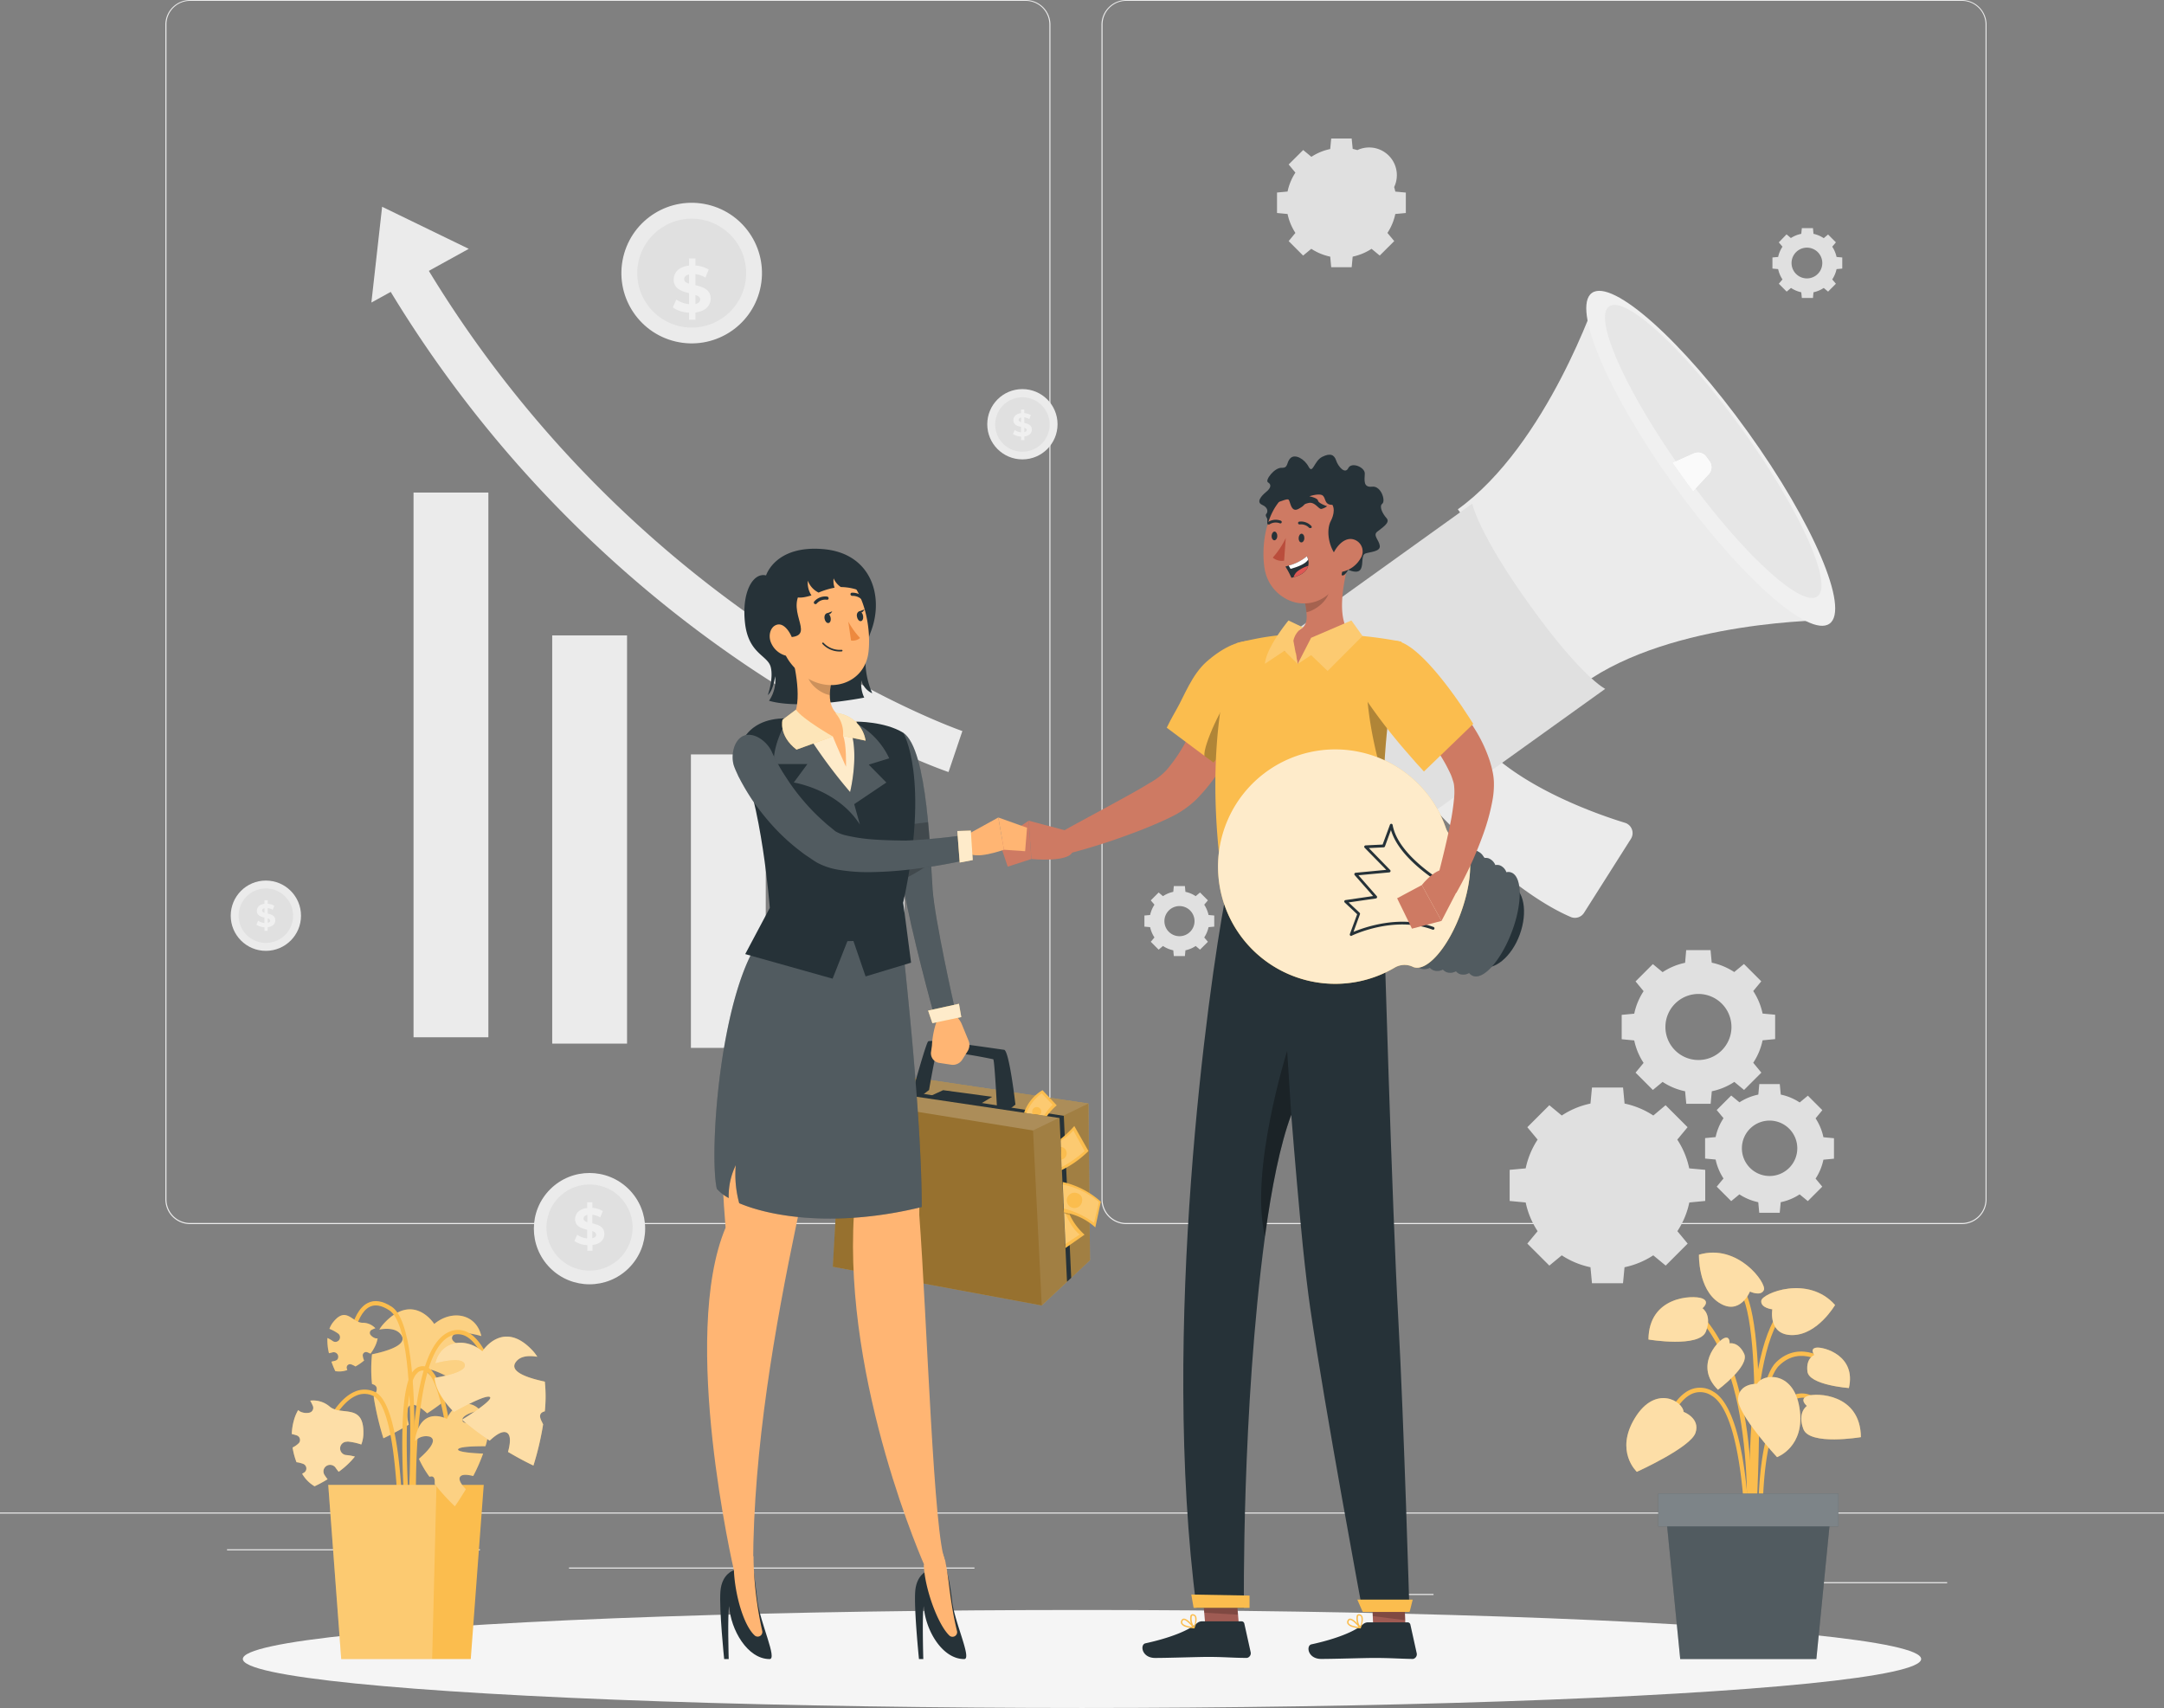 <svg xmlns="http://www.w3.org/2000/svg" width="370" height="292" viewBox="0 0 370 292">
  <rect x="0" y="0" width="370" height="292" fill="#808080" stroke="none"/>
  <g id="Sponsor-rafiki" transform="translate(0 -55)">
    <g id="freepik--background-complete--inject-13" transform="translate(0 55)">
      <rect id="Rectangle_395" data-name="Rectangle 395" width="370" height="0.185" transform="translate(0 258.582)" fill="#ebebeb"/>
      <rect id="Rectangle_396" data-name="Rectangle 396" width="24.509" height="0.185" transform="translate(308.417 270.488)" fill="#ebebeb"/>
      <rect id="Rectangle_397" data-name="Rectangle 397" width="6.431" height="0.185" transform="translate(238.672 272.501)" fill="#ebebeb"/>
      <rect id="Rectangle_398" data-name="Rectangle 398" width="14.201" height="0.185" transform="translate(293.477 263.621)" fill="#ebebeb"/>
      <rect id="Rectangle_399" data-name="Rectangle 399" width="31.961" height="0.185" transform="translate(38.82 264.864)" fill="#ebebeb"/>
      <rect id="Rectangle_400" data-name="Rectangle 400" width="4.684" height="0.185" transform="translate(77.374 264.864)" fill="#ebebeb"/>
      <rect id="Rectangle_401" data-name="Rectangle 401" width="69.323" height="0.185" transform="translate(97.288 267.987)" fill="#ebebeb"/>
      <path id="Path_2621" data-name="Path 2621" d="M185.315,264.272H42.428a4.225,4.225,0,0,1-4.218-4.225V59.188A4.225,4.225,0,0,1,42.428,55H185.315a4.225,4.225,0,0,1,4.225,4.225V260.047A4.225,4.225,0,0,1,185.315,264.272ZM42.428,55.148a4.04,4.04,0,0,0-4.033,4.04V260.047a4.04,4.04,0,0,0,4.033,4.04H185.315a4.048,4.048,0,0,0,4.04-4.04V59.188a4.048,4.048,0,0,0-4.04-4.04Z" transform="translate(-9.935 -55)" fill="#ebebeb"/>
      <path id="Path_2622" data-name="Path 2622" d="M401.619,264.272H258.725a4.233,4.233,0,0,1-4.225-4.225V59.188A4.233,4.233,0,0,1,258.725,55H401.619a4.225,4.225,0,0,1,4.211,4.188V260.047A4.225,4.225,0,0,1,401.619,264.272ZM258.725,55.148a4.048,4.048,0,0,0-4.04,4.04V260.047a4.048,4.048,0,0,0,4.04,4.04H401.619a4.048,4.048,0,0,0,4.04-4.04V59.188a4.048,4.048,0,0,0-4.04-4.04Z" transform="translate(-66.17 -55)" fill="#ebebeb"/>
      <path id="Path_2623" data-name="Path 2623" d="M318.422,200.881c-5.668-7.888-15.259-10.693-21.423-6.268s-6.564,14.415-.9,22.3,15.259,10.737,21.423,6.3S324.09,208.777,318.422,200.881Z" transform="translate(-75.946 -83.333)" fill="#ebebeb"/>
      <path id="Path_2624" data-name="Path 2624" d="M380.2,145.877,360.638,117.92s-8.554,25.56-23.8,36.512l9.938,13.823,1.561,2.183,9.946,13.845c15.244-10.952,42.18-10.908,42.18-10.908Z" transform="translate(-87.578 -67.364)" fill="#ebebeb"/>
      <path id="Path_2625" data-name="Path 2625" d="M328.86,223.989s13.638,15.644,25.264,20.594a1.842,1.842,0,0,0,2.22-.74l8.007-12.632a1.843,1.843,0,0,0-1-2.753c-4.847-1.48-16.184-5.528-23.221-12.151C331.05,207.7,328.86,223.989,328.86,223.989Z" transform="translate(-85.504 -87.789)" fill="#ebebeb"/>
      <path id="Path_2626" data-name="Path 2626" d="M408.106,174.007c-3.493,2.509-15.422-8.14-26.64-23.724s-17.479-30.34-13.986-32.819S382.9,125.6,394.12,141.2,411.6,171.528,408.106,174.007Z" transform="translate(-95.293 -67.384)" fill="#f0f0f0"/>
      <path id="Path_2627" data-name="Path 2627" d="M407.151,170.119c-2.612,1.88-11.921-6.49-21.231-18.981-.533-.7-1.066-1.443-1.6-2.183-.644-.9-1.265-1.761-1.857-2.627-8.68-12.676-13.52-23.924-10.93-25.782,2.79-2.005,13.031,7.474,22.866,21.164S409.934,168.113,407.151,170.119Z" transform="translate(-96.418 -68.154)" fill="#e6e6e6"/>
      <path id="Path_2628" data-name="Path 2628" d="M316.9,218.677s-4.329-2.39-13.061-14.548c-9.45-13.113-9.679-17.109-9.679-17.109L328.2,162.6s1.014,5.054,9.879,17.39,12.861,14.275,12.861,14.275Z" transform="translate(-76.482 -76.494)" fill="#e0e0e0"/>
      <path id="Path_2629" data-name="Path 2629" d="M390.006,159.7c-.533-.7-1.066-1.443-1.6-2.183-.644-.9-1.265-1.761-1.857-2.627l3.626-1.613a1.761,1.761,0,0,1,2.168.74l.363.5a1.746,1.746,0,0,1,0,2.279Z" transform="translate(-100.503 -75.779)" fill="#fff"/>
      <path id="Path_2630" data-name="Path 2630" d="M390.006,159.7c-.533-.7-1.066-1.443-1.6-2.183-.644-.9-1.265-1.761-1.857-2.627l3.626-1.613a1.761,1.761,0,0,1,2.168.74l.363.5a1.746,1.746,0,0,1,0,2.279Z" transform="translate(-100.503 -75.779)" fill="#fafafa"/>
      <rect id="Rectangle_402" data-name="Rectangle 402" width="12.795" height="38.976" transform="translate(154.638 179.493) rotate(180)" fill="#ebebeb"/>
      <rect id="Rectangle_403" data-name="Rectangle 403" width="12.795" height="50.172" transform="translate(130.928 179.148) rotate(180)" fill="#ebebeb"/>
      <rect id="Rectangle_404" data-name="Rectangle 404" width="12.795" height="69.789" transform="translate(107.211 178.419) rotate(180)" fill="#ebebeb"/>
      <rect id="Rectangle_405" data-name="Rectangle 405" width="12.795" height="93.129" transform="translate(83.502 177.336) rotate(180)" fill="#ebebeb"/>
      <path id="Path_2631" data-name="Path 2631" d="M150.783,179.029A205.838,205.838,0,0,1,88.32,112.614l6.423-3.744a198.38,198.38,0,0,0,59.94,63.862c18.389,12.388,32.56,17.294,32.826,17.39l-2.368,7.008C184.535,196.923,170.031,191.95,150.783,179.029Zm36.726,11.1h0l-1.184,3.5Z" transform="translate(-22.963 -65.14)" fill="#ebebeb"/>
      <path id="Path_2632" data-name="Path 2632" d="M87.645,102.77l14.815,7.193-16.65,9.183Z" transform="translate(-22.311 -67.42)" fill="#ebebeb"/>
      <circle id="Ellipse_18" data-name="Ellipse 18" cx="12.018" cy="12.018" r="12.018" transform="translate(103.806 55.624) rotate(-76.72)" fill="#ebebeb"/>
      <circle id="Ellipse_19" data-name="Ellipse 19" cx="9.309" cy="9.309" r="9.309" transform="translate(108.958 37.385)" fill="#e0e0e0"/>
      <path id="Path_2633" data-name="Path 2633" d="M159.328,120.235v1.243h-1.11v-1.214a5.217,5.217,0,0,1-2.768-.888l.607-1.354a4.543,4.543,0,0,0,2.161.784V116.92c-1.236-.3-2.612-.74-2.612-2.3,0-1.177.851-2.22,2.612-2.39V111h1.11v1.214a5.025,5.025,0,0,1,2.264.681l-.562,1.369a4.44,4.44,0,0,0-1.7-.585v1.894c1.236.289,2.6.74,2.6,2.272C161.925,119.022,161.074,120.021,159.328,120.235Zm-1.11-4.921v-1.576c-.592.133-.821.459-.821.821S157.729,115.159,158.218,115.314ZM160.134,118c0-.392-.326-.6-.807-.74v1.532C159.89,118.644,160.134,118.356,160.134,118Z" transform="translate(-40.417 -66.812)" fill="#f0f0f0"/>
      <circle id="Ellipse_20" data-name="Ellipse 20" cx="6.009" cy="6.009" r="6.009" transform="translate(39.449 150.542)" fill="#ebebeb"/>
      <path id="Path_2634" data-name="Path 2634" d="M64.449,252.2a4.655,4.655,0,1,1-4.655-4.647A4.655,4.655,0,0,1,64.449,252.2Z" transform="translate(-14.336 -95.66)" fill="#e0e0e0"/>
      <path id="Path_2635" data-name="Path 2635" d="M61.179,254.91v.622h-.555v-.607a2.686,2.686,0,0,1-1.384-.444l.3-.681a2.22,2.22,0,0,0,1.08.392v-.925c-.614-.148-1.3-.355-1.3-1.154,0-.585.429-1.1,1.3-1.191V250.3h.555v.607a2.575,2.575,0,0,1,1.132.34l-.281.681a2.418,2.418,0,0,0-.851-.289v.947c.622.148,1.3.348,1.3,1.132C62.481,254.3,62.059,254.8,61.179,254.91Zm-.555-2.464v-.784c-.3.067-.407.222-.407.407S60.38,252.372,60.624,252.446Zm.962,1.339c0-.192-.163-.3-.407-.377v.74c.281-.037.407-.178.407-.37Z" transform="translate(-15.402 -96.395)" fill="#f0f0f0"/>
      <circle id="Ellipse_21" data-name="Ellipse 21" cx="6.009" cy="6.009" r="6.009" transform="translate(168.801 66.521)" fill="#ebebeb"/>
      <path id="Path_2636" data-name="Path 2636" d="M239.249,145.755a4.655,4.655,0,1,1-4.655-4.655,4.655,4.655,0,0,1,4.655,4.655Z" transform="translate(-59.784 -73.181)" fill="#e0e0e0"/>
      <path id="Path_2637" data-name="Path 2637" d="M235.989,148.46v.622h-.555v-.607a2.664,2.664,0,0,1-1.384-.444l.3-.681a2.22,2.22,0,0,0,1.08.392v-.925c-.622-.148-1.31-.355-1.31-1.154,0-.585.429-1.1,1.31-1.191v-.622h.555v.607a2.575,2.575,0,0,1,1.125.34l-.274.688a2.346,2.346,0,0,0-.851-.3v.947c.614.148,1.295.355,1.295,1.14C237.284,147.853,236.862,148.349,235.989,148.46ZM235.434,146v-.784c-.3.067-.414.222-.414.407S235.19,145.922,235.434,146Zm.955,1.347c0-.2-.163-.3-.4-.385v.74C236.233,147.661,236.388,147.52,236.388,147.343Z" transform="translate(-60.853 -73.832)" fill="#f0f0f0"/>
      <circle id="Ellipse_22" data-name="Ellipse 22" cx="9.516" cy="9.516" r="9.516" transform="translate(87.337 210.053) rotate(-45)" fill="#ebebeb"/>
      <circle id="Ellipse_23" data-name="Ellipse 23" cx="7.37" cy="7.37" r="7.37" transform="translate(92.343 215.959) rotate(-80.78)" fill="#e0e0e0"/>
      <path id="Path_2638" data-name="Path 2638" d="M135.811,322.926v.992h-.881v-.962a4.2,4.2,0,0,1-2.22-.7l.488-1.08a3.522,3.522,0,0,0,1.709.629v-1.48c-.977-.237-2.072-.562-2.072-1.82,0-.932.681-1.739,2.072-1.894v-.977h.881v.955a4.011,4.011,0,0,1,1.783.54l-.437,1.088a3.559,3.559,0,0,0-1.347-.459v1.48c.977.229,2.05.555,2.05,1.8C137.86,321.972,137.194,322.764,135.811,322.926Zm-.881-3.892v-1.251c-.466.1-.651.363-.651.651s.259.481.651.6Zm1.48,2.124c0-.311-.259-.474-.636-.607v1.214c.474-.1.673-.326.673-.607Z" transform="translate(-34.505 -110.088)" fill="#f0f0f0"/>
      <path id="Path_2639" data-name="Path 2639" d="M382.251,308.518V303.2l-2.738-.252a14.155,14.155,0,0,0-2.042-4.914l1.761-2.124-3.759-3.759-2.1,1.761a14.156,14.156,0,0,0-4.914-2.042l-.259-2.738h-5.313l-.259,2.738a14.061,14.061,0,0,0-4.906,2.042l-2.124-1.761-3.767,3.759,1.761,2.124a14.3,14.3,0,0,0-2.042,4.914l-2.738.252v5.321l2.738.259a14.319,14.319,0,0,0,2.042,4.906l-1.761,2.124,3.767,3.759,2.124-1.754a14.185,14.185,0,0,0,4.906,2.035l.259,2.738h5.306l.259-2.738a14.282,14.282,0,0,0,4.914-2.035l2.124,1.754,3.759-3.759-1.761-2.124a14.179,14.179,0,0,0,2.042-4.906Zm-16.731,4.536a7.22,7.22,0,1,0-.007,0Z" transform="translate(-90.691 -103.201)" fill="#e0e0e0"/>
      <path id="Path_2640" data-name="Path 2640" d="M385.541,262.148a11.136,11.136,0,0,0-3.848,1.6l-1.665-1.376-2.96,2.96L378.444,267a11.136,11.136,0,0,0-1.6,3.848l-2.146.2v4.166l2.146.207a11.1,11.1,0,0,0,1.6,3.841l-1.376,1.665,2.96,2.96,1.665-1.376a11,11,0,0,0,3.848,1.6l.2,2.146h4.166l.2-2.146a11,11,0,0,0,3.848-1.6l1.665,1.376,2.96-2.96-1.391-1.687a11.1,11.1,0,0,0,1.6-3.841l2.146-.207v-4.166l-2.146-.2a11.138,11.138,0,0,0-1.6-3.848l1.376-1.665-2.96-2.96-1.665,1.376a11.139,11.139,0,0,0-3.848-1.6l-.2-2.146h-4.166Zm7.925,10.967a5.646,5.646,0,1,1-5.639-5.639A5.646,5.646,0,0,1,393.466,273.115Z" transform="translate(-97.422 -97.546)" fill="#e0e0e0"/>
      <path id="Path_2641" data-name="Path 2641" d="M399.846,292.283l-1.413-1.162-2.479,2.479,1.162,1.4a9.367,9.367,0,0,0-1.347,3.226l-1.8.17v3.5l1.8.17a9.338,9.338,0,0,0,1.347,3.234l-1.162,1.4,2.479,2.472,1.4-1.154a9.355,9.355,0,0,0,3.226,1.339l.17,1.806h3.5l.17-1.806a9.332,9.332,0,0,0,3.234-1.339l1.4,1.154L414,306.7l-1.14-1.376a9.33,9.33,0,0,0,1.339-3.234l1.806-.17v-3.5l-1.806-.17a9.354,9.354,0,0,0-1.339-3.226l1.154-1.4-2.472-2.479-1.4,1.162a9.339,9.339,0,0,0-3.234-1.347l-.17-1.8h-3.5l-.17,1.8a9.369,9.369,0,0,0-3.226,1.325Zm9.886,7.859A4.736,4.736,0,1,1,405,295.406,4.736,4.736,0,0,1,409.732,300.142Z" transform="translate(-102.432 -103.827)" fill="#e0e0e0"/>
      <path id="Path_2642" data-name="Path 2642" d="M300.936,90.13l-1.4-1.162-2.486,2.472,1.154,1.391a9.39,9.39,0,0,0-1.339,3.234l-1.806.17v3.5l1.806.17a9.39,9.39,0,0,0,1.339,3.234l-1.154,1.4,2.472,2.472,1.4-1.154a9.471,9.471,0,0,0,3.234,1.339l.17,1.806h3.5l.17-1.806a9.435,9.435,0,0,0,3.226-1.339l1.4,1.154,2.479-2.472-1.162-1.4a9.406,9.406,0,0,0,1.347-3.234l1.8-.17V96.243l-1.8-.17a9.406,9.406,0,0,0-1.347-3.234l1.162-1.4-2.479-2.479-1.4,1.162A9.309,9.309,0,0,0,308,88.776L307.825,87h-3.5l-.17,1.8A9.339,9.339,0,0,0,300.936,90.13ZM310.822,98a4.734,4.734,0,1,0-.015,0Z" transform="translate(-76.716 -63.32)" fill="#e0e0e0"/>
      <path id="Path_2643" data-name="Path 2643" d="M412.682,109.4l-.74-.629-1.325,1.369.629.74a5.047,5.047,0,0,0-.74,1.754l-.977.089v1.9l.977.089a5.026,5.026,0,0,0,.74,1.761l-.629.74,1.347,1.347.74-.629a5.047,5.047,0,0,0,1.754.74l.1.977h1.9l.089-.977a5.047,5.047,0,0,0,1.754-.74l.74.629,1.339-1.347-.629-.74a5.025,5.025,0,0,0,.74-1.761l.977-.089v-1.9l-.977-.089a5.047,5.047,0,0,0-.74-1.754l.629-.74-1.339-1.347-.74.629a5.179,5.179,0,0,0-1.754-.74l-.089-.977h-1.9l-.1.977A5.18,5.18,0,0,0,412.682,109.4Zm5.372,4.277a2.629,2.629,0,1,1,0-.007Z" transform="translate(-106.478 -68.705)" fill="#e0e0e0"/>
      <path id="Path_2644" data-name="Path 2644" d="M267.595,248.634l-.74-.629-1.347,1.347.629.74a5.18,5.18,0,0,0-.74,1.761l-.977.089v1.9l.977.089a5.181,5.181,0,0,0,.74,1.761l-.629.74,1.347,1.347.74-.629a5.011,5.011,0,0,0,1.761.74l.089.984h1.9l.089-.984a5.031,5.031,0,0,0,1.754-.74l.74.629,1.347-1.347-.629-.74a5.275,5.275,0,0,0,.74-1.761l.977-.089v-1.9l-.977-.089a5.275,5.275,0,0,0-.74-1.761l.629-.74-1.347-1.347-.74.629a5.032,5.032,0,0,0-1.754-.74l-.089-.984h-1.9l-.089.984A5.009,5.009,0,0,0,267.595,248.634Zm5.395,4.262a2.575,2.575,0,1,1-2.575-2.568,2.575,2.575,0,0,1,2.575,2.568Z" transform="translate(-68.749 -95.423)" fill="#e0e0e0"/>
    </g>
    <g id="freepik--Shadow--inject-13" transform="translate(41.521 330.246)">
      <ellipse id="freepik--path--inject-13" cx="143.479" cy="8.377" rx="143.479" ry="8.377" fill="#f5f5f5"/>
    </g>
    <g id="freepik--plant-2--inject-13" transform="translate(278.068 269.15)">
      <path id="Path_2645" data-name="Path 2645" d="M404.47,375.476h-.74c0-1,.829-24.457,4.914-28.431,4.218-4.1,9.169-.059,9.22,0l-.474.57c-.185-.155-4.492-3.656-8.229,0C405.284,351.322,404.477,375.239,404.47,375.476Z" transform="translate(-383.038 -328.299)" fill="#fbbd4e"/>
      <path id="Path_2646" data-name="Path 2646" d="M401.35,378.175l-.74-.074c0-.281,2.634-28.453-7.57-40.16l.562-.481C404.022,349.4,401.469,377.006,401.35,378.175Z" transform="translate(-380.259 -326.284)" fill="#fbbd4e"/>
      <path id="Path_2647" data-name="Path 2647" d="M404.521,374.391c-.089-1.332-2.057-32.671,5.8-39.9l.5.54c-7.6,6.993-5.587,38.983-5.565,39.309Z" transform="translate(-383.17 -325.512)" fill="#fbbd4e"/>
      <path id="Path_2648" data-name="Path 2648" d="M398.088,379.33c0-.215-.244-21.245-5.809-24.42a3.5,3.5,0,0,0-3.219-.34c-3.256,1.347-4.995,7.578-5.01,7.644l-.74-.2c.074-.266,1.85-6.66,5.446-8.14a4.24,4.24,0,0,1,3.87.377c5.92,3.4,6.172,24.183,6.179,25.064Z" transform="translate(-377.729 -330.474)" fill="#fbbd4e"/>
      <path id="Path_2649" data-name="Path 2649" d="M406.349,379.688c-.037-.673-.9-16.643,3.626-22.563,1.214-1.576,2.56-2.338,4.018-2.22,3.234.229,5.735,4.6,5.839,4.788l-.644.363c0-.044-2.412-4.211-5.247-4.44a4.007,4.007,0,0,0-3.374,1.939c-4.366,5.7-3.493,21.9-3.478,22.067Z" transform="translate(-383.696 -330.817)" fill="#fbbd4e"/>
      <path id="Path_2650" data-name="Path 2650" d="M404.355,375.5l-.74-.059c0-.385,2.849-38.391-1.835-44.718l.592-.437C407.219,336.839,404.474,373.928,404.355,375.5Z" transform="translate(-382.531 -324.42)" fill="#fbbd4e"/>
      <path id="Path_2651" data-name="Path 2651" d="M385.56,358.322s2.893,1.066,2.035,3.589-10.027,6.66-10.027,6.66-3.833-3.515-.311-9.235S385.449,356.516,385.56,358.322Z" transform="translate(-375.768 -331.095)" fill="#fbbd4e"/>
      <path id="Path_2652" data-name="Path 2652" d="M385.56,358.322s2.893,1.066,2.035,3.589-10.027,6.66-10.027,6.66-3.833-3.515-.311-9.235S385.449,356.516,385.56,358.322Z" transform="translate(-375.768 -331.095)" fill="#fff" opacity="0.5"/>
      <path id="Path_2653" data-name="Path 2653" d="M404.852,352.253s-3.086-.126-3.263,2.531,6.66,10.012,6.66,10.012,4.9-1.769,3.841-8.4S405.592,350.618,404.852,352.253Z" transform="translate(-382.481 -329.829)" fill="#fbbd4e"/>
      <path id="Path_2654" data-name="Path 2654" d="M404.852,352.253s-3.086-.126-3.263,2.531,6.66,10.012,6.66,10.012,4.9-1.769,3.841-8.4S405.592,350.618,404.852,352.253Z" transform="translate(-382.481 -329.829)" fill="#fff" opacity="0.5"/>
      <path id="Path_2655" data-name="Path 2655" d="M408.834,334.188s-2.05-.222-1.887-1.48,7.992-4.477,12.617.74c0,0-2.96,5.076-7.237,5.143S408.834,334.188,408.834,334.188Z" transform="translate(-383.872 -324.493)" fill="#fbbd4e"/>
      <path id="Path_2656" data-name="Path 2656" d="M408.834,334.188s-2.05-.222-1.887-1.48,7.992-4.477,12.617.74c0,0-2.96,5.076-7.237,5.143S408.834,334.188,408.834,334.188Z" transform="translate(-383.872 -324.493)" fill="#fff" opacity="0.5"/>
      <path id="Path_2657" data-name="Path 2657" d="M401.267,329.012s1.857.9,2.383-.252-4.44-8.029-11.1-6.046c0,0-.178,5.876,3.419,8.2S401.267,329.012,401.267,329.012Z" transform="translate(-380.131 -322.358)" fill="#fbbd4e"/>
      <path id="Path_2658" data-name="Path 2658" d="M401.267,329.012s1.857.9,2.383-.252-4.44-8.029-11.1-6.046c0,0-.178,5.876,3.419,8.2S401.267,329.012,401.267,329.012Z" transform="translate(-380.131 -322.358)" fill="#fff" opacity="0.5"/>
      <path id="Path_2659" data-name="Path 2659" d="M417.152,357.11s-1.421-1.147.111-1.709,9.043-.4,9.124,7.045c0,0-8.754,1.48-9.835-1.376S417.152,357.11,417.152,357.11Z" transform="translate(-386.278 -330.897)" fill="#fbbd4e"/>
      <path id="Path_2660" data-name="Path 2660" d="M417.152,357.11s-1.421-1.147.111-1.709,9.043-.4,9.124,7.045c0,0-8.754,1.48-9.835-1.376S417.152,357.11,417.152,357.11Z" transform="translate(-386.278 -330.897)" fill="#fff" opacity="0.5"/>
      <path id="Path_2661" data-name="Path 2661" d="M390.115,334.543s1.421-1.147-.111-1.7-9.05-.407-9.124,7.045c0,0,8.754,1.48,9.835-1.384S390.115,334.543,390.115,334.543Z" transform="translate(-377.097 -325.032)" fill="#fbbd4e"/>
      <path id="Path_2662" data-name="Path 2662" d="M390.115,334.543s1.421-1.147-.111-1.7-9.05-.407-9.124,7.045c0,0,8.754,1.48,9.835-1.384S390.115,334.543,390.115,334.543Z" transform="translate(-377.097 -325.032)" fill="#fff" opacity="0.5"/>
      <path id="Path_2663" data-name="Path 2663" d="M398.29,342.976s.118-1.4-1.006-.851-5.039,4.773-.977,8.784c0,0,5.469-4.048,4.477-6.157S398.29,342.976,398.29,342.976Z" transform="translate(-380.639 -327.464)" fill="#fbbd4e"/>
      <path id="Path_2664" data-name="Path 2664" d="M398.29,342.976s.118-1.4-1.006-.851-5.039,4.773-.977,8.784c0,0,5.469-4.048,4.477-6.157S398.29,342.976,398.29,342.976Z" transform="translate(-380.639 -327.464)" fill="#fff" opacity="0.5"/>
      <path id="Path_2665" data-name="Path 2665" d="M418.775,345.557s-.851-1.11.392-1.251,6.815,1.347,5.52,6.912c0,0-6.786-.511-7.082-2.819S418.775,345.557,418.775,345.557Z" transform="translate(-386.636 -328.062)" fill="#fbbd4e"/>
      <path id="Path_2666" data-name="Path 2666" d="M418.775,345.557s-.851-1.11.392-1.251,6.815,1.347,5.52,6.912c0,0-6.786-.511-7.082-2.819S418.775,345.557,418.775,345.557Z" transform="translate(-386.636 -328.062)" fill="#fff" opacity="0.5"/>
      <path id="Path_2667" data-name="Path 2667" d="M387.339,407.306h23.28l2.516-25.486H384.83Z" transform="translate(-378.124 -337.818)" fill="#263238"/>
      <path id="Path_2668" data-name="Path 2668" d="M387.339,407.306h23.28l2.516-25.486H384.83Z" transform="translate(-378.124 -337.818)" fill="#fff" opacity="0.2"/>
      <rect id="Rectangle_406" data-name="Rectangle 406" width="30.791" height="5.624" transform="translate(36.254 46.814) rotate(180)" fill="#263238"/>
      <rect id="Rectangle_407" data-name="Rectangle 407" width="30.791" height="5.624" transform="translate(36.254 46.814) rotate(180)" fill="#fff" opacity="0.4"/>
    </g>
    <g id="freepik--plant-1--inject-13" transform="translate(49.891 277.436)">
      <path id="Path_2669" data-name="Path 2669" d="M99.588,340.3c-.155,1.088,2.79,1.8,5.18,2.22-.192,1.976-1.48,3.966-3.323,5.831-2.279-1.288-5.543-2.96-6.142-2.568s2.679,2.612,4.766,3.878a42.212,42.212,0,0,1-4.729,3.582c-1.021-.955-2.22-1.791-2.96-1.339s-.54,1.946-.178,3.271c-2.479,1.48-4.344,2.331-4.344,2.331a49.952,49.952,0,0,1-1.658-7.052c.126-.252.252-.5.363-.74.4-.925,0-1.325-.651-1.48a24.353,24.353,0,0,1,0-5.084c2.812-.585,6.231-1.68,4.951-3.367-.74-1.014-2.22-1.132-3.7-.873a6.37,6.37,0,0,1,.7-.947c5.121-5.639,8.688,0,8.688,0,2.96-2.479,7.148-1.806,8.051,2.065C102.963,339.558,99.781,338.936,99.588,340.3Z" transform="translate(-72.194 -334.048)" fill="#fbbd4e"/>
      <path id="Path_2670" data-name="Path 2670" d="M99.588,340.3c-.155,1.088,2.79,1.8,5.18,2.22-.192,1.976-1.48,3.966-3.323,5.831-2.279-1.288-5.543-2.96-6.142-2.568s2.679,2.612,4.766,3.878a42.212,42.212,0,0,1-4.729,3.582c-1.021-.955-2.22-1.791-2.96-1.339s-.54,1.946-.178,3.271c-2.479,1.48-4.344,2.331-4.344,2.331a49.952,49.952,0,0,1-1.658-7.052c.126-.252.252-.5.363-.74.4-.925,0-1.325-.651-1.48a24.353,24.353,0,0,1,0-5.084c2.812-.585,6.231-1.68,4.951-3.367-.74-1.014-2.22-1.132-3.7-.873a6.37,6.37,0,0,1,.7-.947c5.121-5.639,8.688,0,8.688,0,2.96-2.479,7.148-1.806,8.051,2.065C102.963,339.558,99.781,338.936,99.588,340.3Z" transform="translate(-72.194 -334.048)" fill="#fff" opacity="0.3"/>
      <path id="Path_2671" data-name="Path 2671" d="M95.613,382.978l.74-.059c0-.377-3.034-38.125,5.439-41.684a2.871,2.871,0,0,1,2.568.059c3.064,1.6,4.529,8.207,4.544,8.273l.74-.163c-.067-.281-1.554-7.008-4.928-8.762a3.611,3.611,0,0,0-3.2-.089C92.542,344.284,95.487,381.372,95.613,382.978Z" transform="translate(-74.604 -335.289)" fill="#fbbd4e"/>
      <path id="Path_2672" data-name="Path 2672" d="M90.7,380.4c.148-1.7,3.6-41.64-2.856-45.88-1.554-1.014-2.96-1.236-4.107-.636-3.056,1.539-3.456,8.073-3.478,8.347l.74.044c0-.067.392-6.386,3.071-7.733.918-.466,2.05-.266,3.367.6,6.1,4,2.56,44.777,2.523,45.192Z" transform="translate(-70.758 -333.555)" fill="#fbbd4e"/>
      <path id="Path_2673" data-name="Path 2673" d="M87.8,388.944c.052-1.3,1.117-31.872-4.773-34.551a4.137,4.137,0,0,0-3.5,0c-4.04,1.776-6.534,9.3-6.66,9.62l.7.229c0-.074,2.494-7.533,6.231-9.176a3.374,3.374,0,0,1,2.9,0c4.514,2.057,4.662,25.16,4.336,33.848Z" transform="translate(-68.837 -338.872)" fill="#fbbd4e"/>
      <path id="Path_2674" data-name="Path 2674" d="M94.525,386.139l.74-.081c-1.036-9.1-3.019-33.344.222-36.26a1.265,1.265,0,0,1,1.325-.414c2.168.836,3.493,8.725,3.818,11.692l.74-.081c-.126-1.14-1.31-11.152-4.292-12.3a1.983,1.983,0,0,0-2.087.548C90.766,353,94.369,384.792,94.525,386.139Z" transform="translate(-74.057 -337.465)" fill="#fbbd4e"/>
      <path id="Path_2675" data-name="Path 2675" d="M102.428,376.02H75.84L78.06,405.8h22.148Z" transform="translate(-69.609 -344.596)" fill="#fbbd4e"/>
      <path id="Path_2676" data-name="Path 2676" d="M94.347,376.02l-.74,29.778H78.06L75.84,376.02Z" transform="translate(-69.609 -344.596)" fill="#fff" opacity="0.2"/>
      <path id="Path_2677" data-name="Path 2677" d="M104.02,360.216c.281.74,2.346.155,3.966-.422a7.428,7.428,0,0,1-.052,4.743c-1.85,0-4.44.052-4.669.518s2.546.688,4.27.74a29.636,29.636,0,0,1-1.687,3.833c-.962-.237-1.983-.348-2.272.178s.34,1.391,1.014,2.079c-1.036,1.739-1.88,2.923-1.88,2.923a35.609,35.609,0,0,1-3.441-3.781c0-.192,0-.392,0-.592-.067-.74-.444-.821-.9-.673a17.487,17.487,0,0,1-1.806-3.071c1.532-1.332,3.263-3.175,1.894-3.774a2.509,2.509,0,0,0-2.553.74,4.986,4.986,0,0,1,.1-.821c1.221-5.232,5.358-2.96,5.358-2.96.984-2.553,3.789-3.567,5.676-1.48C105.87,358.618,103.68,359.291,104.02,360.216Z" transform="translate(-74.827 -339.722)" fill="#fbbd4e"/>
      <path id="Path_2678" data-name="Path 2678" d="M104.02,360.216c.281.74,2.346.155,3.966-.422a7.428,7.428,0,0,1-.052,4.743c-1.85,0-4.44.052-4.669.518s2.546.688,4.27.74a29.636,29.636,0,0,1-1.687,3.833c-.962-.237-1.983-.348-2.272.178s.34,1.391,1.014,2.079c-1.036,1.739-1.88,2.923-1.88,2.923a35.609,35.609,0,0,1-3.441-3.781c0-.192,0-.392,0-.592-.067-.74-.444-.821-.9-.673a17.487,17.487,0,0,1-1.806-3.071c1.532-1.332,3.263-3.175,1.894-3.774a2.509,2.509,0,0,0-2.553.74,4.986,4.986,0,0,1,.1-.821c1.221-5.232,5.358-2.96,5.358-2.96.984-2.553,3.789-3.567,5.676-1.48C105.87,358.618,103.68,359.291,104.02,360.216Z" transform="translate(-74.827 -339.722)" fill="#fff" opacity="0.3"/>
      <path id="Path_2679" data-name="Path 2679" d="M76.877,363.535a9.982,9.982,0,0,1,2.427.511,5.446,5.446,0,0,0,.355-1.754c.17-5.365-3.7-3.108-5.7-4.677a4.336,4.336,0,0,0-3.389-1.066,8.139,8.139,0,0,1,.459.918.844.844,0,0,1-.651,1.147,2.435,2.435,0,0,1-1.48-.178,2.47,2.47,0,0,1-.392-.274,7.4,7.4,0,0,0-.74,1.8,9.939,9.939,0,0,0-.348,2.294,7.682,7.682,0,0,1,.9.252.829.829,0,0,1,.333,1.273,3.781,3.781,0,0,1-1.1.777,12.582,12.582,0,0,0,.673,2.516l.274.037a5.519,5.519,0,0,1,.577.148,2.407,2.407,0,0,1,.326.111.844.844,0,0,1,.5.651.821.821,0,0,1-.311.777,3.217,3.217,0,0,1-.4.244,5.92,5.92,0,0,0,2.124,2.146,22.264,22.264,0,0,0,2.22-1.2c-.163-.215-.318-.429-.466-.651a1.214,1.214,0,0,1-.229-.836,1.14,1.14,0,0,1,.437-.74,1.154,1.154,0,0,1,1.6.207,7.461,7.461,0,0,0,.562.74,13.934,13.934,0,0,0,2.782-2.612h-.081a8.04,8.04,0,0,0-1.48-.252,1.142,1.142,0,0,1,.3-2.264Z" transform="translate(-67.42 -339.526)" fill="#fbbd4e"/>
      <path id="Path_2680" data-name="Path 2680" d="M76.877,363.535a9.982,9.982,0,0,1,2.427.511,5.446,5.446,0,0,0,.355-1.754c.17-5.365-3.7-3.108-5.7-4.677a4.336,4.336,0,0,0-3.389-1.066,8.139,8.139,0,0,1,.459.918.844.844,0,0,1-.651,1.147,2.435,2.435,0,0,1-1.48-.178,2.47,2.47,0,0,1-.392-.274,7.4,7.4,0,0,0-.74,1.8,9.939,9.939,0,0,0-.348,2.294,7.682,7.682,0,0,1,.9.252.829.829,0,0,1,.333,1.273,3.781,3.781,0,0,1-1.1.777,12.582,12.582,0,0,0,.673,2.516l.274.037a5.519,5.519,0,0,1,.577.148,2.407,2.407,0,0,1,.326.111.844.844,0,0,1,.5.651.821.821,0,0,1-.311.777,3.217,3.217,0,0,1-.4.244,5.92,5.92,0,0,0,2.124,2.146,22.264,22.264,0,0,0,2.22-1.2c-.163-.215-.318-.429-.466-.651a1.214,1.214,0,0,1-.229-.836,1.14,1.14,0,0,1,.437-.74,1.154,1.154,0,0,1,1.6.207,7.461,7.461,0,0,0,.562.74,13.934,13.934,0,0,0,2.782-2.612h-.081a8.04,8.04,0,0,0-1.48-.252,1.142,1.142,0,0,1,.3-2.264Z" transform="translate(-67.42 -339.526)" fill="#fff" opacity="0.5"/>
      <path id="Path_2681" data-name="Path 2681" d="M77.478,339.938a7.132,7.132,0,0,0-1.48-.8,3.929,3.929,0,0,1,.585-1.08c2.264-2.893,3.293,0,5.047.044a2.96,2.96,0,0,1,2.22.932,5.471,5.471,0,0,0-.644.281.577.577,0,0,0-.163.888,1.724,1.724,0,0,0,.873.562,1.54,1.54,0,0,0,.318,0,4.913,4.913,0,0,1-.4,1.265,7.028,7.028,0,0,1-.821,1.354,5.853,5.853,0,0,0-.585-.259.57.57,0,0,0-.74.525,2.509,2.509,0,0,0,.237.9,9.1,9.1,0,0,1-1.48,1.021l-.163-.1c-.118-.067-.244-.126-.363-.178a.894.894,0,0,0-.222-.081.57.57,0,0,0-.74.666,2.1,2.1,0,0,0,.1.3,4.07,4.07,0,0,1-2.057.192,14.6,14.6,0,0,1-.659-1.621l.533-.133a.851.851,0,0,0,.511-.281.829.829,0,0,0,.1-.592.784.784,0,0,0-.932-.592c-.207.059-.422.111-.636.155a9.376,9.376,0,0,1-.266-2.583h.052a5.555,5.555,0,0,1,.9.533.792.792,0,0,0,.866-1.325Z" transform="translate(-69.56 -334.392)" fill="#fbbd4e"/>
      <path id="Path_2682" data-name="Path 2682" d="M77.478,339.938a7.132,7.132,0,0,0-1.48-.8,3.929,3.929,0,0,1,.585-1.08c2.264-2.893,3.293,0,5.047.044a2.96,2.96,0,0,1,2.22.932,5.471,5.471,0,0,0-.644.281.577.577,0,0,0-.163.888,1.724,1.724,0,0,0,.873.562,1.54,1.54,0,0,0,.318,0,4.913,4.913,0,0,1-.4,1.265,7.028,7.028,0,0,1-.821,1.354,5.853,5.853,0,0,0-.585-.259.57.57,0,0,0-.74.525,2.509,2.509,0,0,0,.237.9,9.1,9.1,0,0,1-1.48,1.021l-.163-.1c-.118-.067-.244-.126-.363-.178a.894.894,0,0,0-.222-.081.57.57,0,0,0-.74.666,2.1,2.1,0,0,0,.1.3,4.07,4.07,0,0,1-2.057.192,14.6,14.6,0,0,1-.659-1.621l.533-.133a.851.851,0,0,0,.511-.281.829.829,0,0,0,.1-.592.784.784,0,0,0-.932-.592c-.207.059-.422.111-.636.155a9.376,9.376,0,0,1-.266-2.583h.052a5.555,5.555,0,0,1,.9.533.792.792,0,0,0,.866-1.325Z" transform="translate(-69.56 -334.392)" fill="#fff" opacity="0.3"/>
      <path id="Path_2683" data-name="Path 2683" d="M105.58,346.6c.155,1.088-2.8,1.806-5.18,2.22.192,1.976,1.48,3.974,3.323,5.839,2.287-1.288,5.543-2.96,6.142-2.575s-2.679,2.612-4.766,3.885a42.924,42.924,0,0,0,4.729,3.582c1.021-.962,2.22-1.8,2.96-1.347s.54,1.954.178,3.271c2.486,1.48,4.344,2.331,4.344,2.331a49.95,49.95,0,0,0,1.658-7.052c-.126-.244-.252-.5-.363-.74-.4-.925,0-1.317.651-1.48a24.288,24.288,0,0,0,0-5.076c-2.8-.592-6.223-1.68-4.943-3.367.74-1.021,2.183-1.132,3.656-.881a6.373,6.373,0,0,0-.7-.947c-5.113-5.631-8.688,0-8.688,0-2.96-2.472-7.148-1.806-8.051,2.065C102.191,345.9,105.388,345.26,105.58,346.6Z" transform="translate(-75.995 -335.688)" fill="#fbbd4e"/>
      <path id="Path_2684" data-name="Path 2684" d="M105.58,346.6c.155,1.088-2.8,1.806-5.18,2.22.192,1.976,1.48,3.974,3.323,5.839,2.287-1.288,5.543-2.96,6.142-2.575s-2.679,2.612-4.766,3.885a42.924,42.924,0,0,0,4.729,3.582c1.021-.962,2.22-1.8,2.96-1.347s.54,1.954.178,3.271c2.486,1.48,4.344,2.331,4.344,2.331a49.95,49.95,0,0,0,1.658-7.052c-.126-.244-.252-.5-.363-.74-.4-.925,0-1.317.651-1.48a24.288,24.288,0,0,0,0-5.076c-2.8-.592-6.223-1.68-4.943-3.367.74-1.021,2.183-1.132,3.656-.881a6.373,6.373,0,0,0-.7-.947c-5.113-5.631-8.688,0-8.688,0-2.96-2.472-7.148-1.806-8.051,2.065C102.191,345.9,105.388,345.26,105.58,346.6Z" transform="translate(-75.995 -335.688)" fill="#fff" opacity="0.5"/>
    </g>
    <g id="freepik--character-2--inject-13" transform="translate(170.799 132.737)">
      <path id="Path_2685" data-name="Path 2685" d="M278.56,186.924c-.192,1.11-.392,2.035-.636,3.034s-.5,1.946-.792,2.908a51.628,51.628,0,0,1-2.028,5.72,31.77,31.77,0,0,1-6.934,10.723,16.706,16.706,0,0,1-2.819,2.183c-.259.148-.548.326-.784.451l-.681.348c-.459.229-.9.444-1.362.644-1.813.821-3.6,1.561-5.424,2.22a106.873,106.873,0,0,1-11.019,3.478L244.69,215.1c3.293-1.85,6.66-3.633,9.916-5.417,1.628-.9,3.263-1.783,4.817-2.716.385-.229.74-.451,1.147-.688l.562-.348c.17-.111.281-.2.422-.3a9.888,9.888,0,0,0,1.576-1.413,27.029,27.029,0,0,0,4.884-8.532c.651-1.621,1.191-3.315,1.709-5.017.252-.858.488-1.717.74-2.583s.429-1.769.585-2.516Z" transform="translate(-234.419 -150.379)" fill="#ce7a63"/>
      <path id="Path_2686" data-name="Path 2686" d="M269.58,195.875l7.992,5.964s.311-.34.814-.925c.37-.429.851-1,1.4-1.665,3.108-3.789,7.652-10.693,7.689-14.06.052-5.047-5.18-5.787-11.056-.629-2.538,2.22-3.863,5.92-5.18,8.207-.429.74-.784,1.421-1.066,1.931C269.8,195.431,269.58,195.875,269.58,195.875Z" transform="translate(-240.89 -149.199)" fill="#fbbd4e"/>
      <path id="Path_2687" data-name="Path 2687" d="M289.787,187.318c-1.806-1.191-3.123,1.9-6.7,4.514-1.591,1.162-5.076,8.754-4.8,10.427l1.547,1.147S289.824,192.35,289.787,187.318Z" transform="translate(-243.152 -150.765)" opacity="0.3"/>
      <path id="Path_2688" data-name="Path 2688" d="M244.288,224.316l-6.608-1.746.466,6.549s6.453.651,7.052-1.288Z" transform="translate(-232.596 -159.999)" fill="#ce7a63"/>
      <path id="Path_2689" data-name="Path 2689" d="M230.81,225.959l1.5,4.47,4.048-1.31-.466-6.549Z" transform="translate(-230.81 -159.999)" fill="#ce7a63"/>
      <path id="Path_2690" data-name="Path 2690" d="M282.483,224.745h27.062c.185-2.412-.37-10.279.044-20.283a129.272,129.272,0,0,1,2.686-22.074l.377-1.628s-1.369-.281-3.337-.57c-1.628-.237-3.7-.481-5.683-.577a100.978,100.978,0,0,0-11.5,0,45.836,45.836,0,0,0-4.869.74c-1.761.355-2.8.659-2.8.659S277.8,196.3,282.483,224.745Z" transform="translate(-243.811 -148.788)" fill="#fbbd4e"/>
      <path id="Path_2691" data-name="Path 2691" d="M318.681,205.482a129.186,129.186,0,0,1,2.686-22.067c-1.806-.163-4.9,0-5.409,2.96C315.4,189.49,316.1,196.875,318.681,205.482Z" transform="translate(-252.902 -149.808)" opacity="0.3"/>
      <path id="Path_2692" data-name="Path 2692" d="M307.1,164l-3.078,2.553-4.188,3.478a15.745,15.745,0,0,1,.266,1.695c.222,2.272-.363,3.056-3.7,3.848,0,0-3.966,2.627,1.917,3.108a7.926,7.926,0,0,0,.3,1.887,7.4,7.4,0,0,1,1.894-1.828c6.438-.111,7.289-3.093,7.289-3.093C305.281,173.154,306.25,167.7,307.1,164Z" transform="translate(-247.524 -144.771)" fill="#ce7a63"/>
      <path id="Path_2693" data-name="Path 2693" d="M301.5,170.9a15.737,15.737,0,0,1,.266,1.695c1.561-.311,3.648-1.976,3.87-3.574a7.547,7.547,0,0,0,.052-1.6Z" transform="translate(-249.189 -145.66)" opacity="0.2"/>
      <path id="Path_2694" data-name="Path 2694" d="M283.946,404.884l-5.691.6-.289-3.3-.777-8.976,5.691-.607.866,9.923Z" transform="translate(-242.869 -204.207)" fill="#9f5b53"/>
      <path id="Path_2695" data-name="Path 2695" d="M322.612,403.789H317.1l-.052-1.251-.007-.155-.281-8-.007-.163-.111-3.071h5.528Z" transform="translate(-253.126 -203.83)" fill="#9f5b53"/>
      <path id="Path_2696" data-name="Path 2696" d="M282.881,392.6l.866,9.923-5.779-.34-.777-8.976Z" transform="translate(-242.869 -204.207)" opacity="0.2"/>
      <path id="Path_2697" data-name="Path 2697" d="M322.621,404.321h-.007l-5.528-.7h-.007l-.289-7.718h.007l5.535.437.281,7.74Z" transform="translate(-253.165 -205.065)" opacity="0.2"/>
      <path id="Path_2698" data-name="Path 2698" d="M312.616,407.779h6.66a.481.481,0,0,1,.474.377l1.088,4.914a.814.814,0,0,1-.629.962h-.178c-2.168-.037-3.752-.17-6.475-.17-1.672,0-6.734.17-9.05.17s-2.62-2.287-1.672-2.494c4.255-.925,7.452-2.22,8.813-3.434a1.339,1.339,0,0,1,.969-.326Z" transform="translate(-249.405 -208.153)" fill="#263238"/>
      <path id="Path_2699" data-name="Path 2699" d="M274.212,407.54h6.7a.481.481,0,0,1,.474.377l1.088,4.914a.814.814,0,0,1-.629.962h-.178c-2.168,0-3.752-.17-6.475-.17-1.68,0-6.734.178-9.05.178s-2.62-2.287-1.672-2.5c4.255-.925,7.452-2.22,8.813-3.434A1.332,1.332,0,0,1,274.212,407.54Z" transform="translate(-239.432 -208.091)" fill="#263238"/>
      <path id="Path_2700" data-name="Path 2700" d="M312.076,362.553h-7.985s-6.438-34.432-8.984-51.978c-.392-2.723-.821-6.3-1.251-10.456-.673-6.734-1.369-14.8-1.991-22.57-1.909,5.136-3.367,12.469-4.492,20.794-4,29.822-3.6,63.507-3.6,63.507h-8.1c-6.246-47.723,2.094-106.449,4.877-121.19h27.054c.044,3.508,1.532,53.28,2.575,72.024C311.129,329.926,312.076,362.553,312.076,362.553Z" transform="translate(-241.887 -164.703)" fill="#263238"/>
      <path id="Path_2701" data-name="Path 2701" d="M275.25,401.35l.4,2.279h9.561v-2.1Z" transform="translate(-242.364 -206.482)" fill="#fbbd4e"/>
      <path id="Path_2702" data-name="Path 2702" d="M313.62,402.53l.918,2.109h8.022l.525-2.109Z" transform="translate(-252.341 -206.789)" fill="#fbbd4e"/>
      <path id="Path_2703" data-name="Path 2703" d="M306.185,157.688s1.643.814,2.139-.126,0-2.39.807-2.664,2.553-.311,2.442-1.295-1.221-1.776-.459-2.412,2.324-1.539,1.628-2.309-1.339-2.035-.74-2.494-.185-3.086-1.739-2.908-1.3-1.1-1.258-2.22-2.279-2.065-2.827-.947-1.739-.3-2.065-1.295-.992-1.332-2.39-.636-1.606,3.041-2.324,1.687-2.309-2.22-3.086-1.48-.311,1.717-1.532,1.665-2.916,2.161-2.316,2.5.511.947-.311,1.613-1.776,1.746-.7,2.22,1.006,1.258.688,1.576.644,1.865,2.087,1.776S306.185,157.688,306.185,157.688Z" transform="translate(-246.453 -138.015)" fill="#263238"/>
      <path id="Path_2704" data-name="Path 2704" d="M293.969,145.72s-2.753,6.534.192,10.064,6.142-9.124,6.142-9.124Z" transform="translate(-246.928 -140.018)" fill="#263238"/>
      <path id="Path_2705" data-name="Path 2705" d="M303.081,163.768a6.349,6.349,0,0,1-7.681.6,7.045,7.045,0,0,1-3.115-4.181,7.231,7.231,0,0,1-.163-.74c-.74-4.6.54-12.01,5.624-13.623a6.9,6.9,0,0,1,8.939,7.615C305.96,158.448,305.79,161.408,303.081,163.768Z" transform="translate(-246.701 -139.959)" fill="#ce7a63"/>
      <path id="Path_2706" data-name="Path 2706" d="M301.028,157.056c0,.407-.274.74-.548.7s-.451-.37-.422-.784.274-.74.54-.7S301.058,156.641,301.028,157.056Z" transform="translate(-248.814 -142.762)" fill="#263238"/>
      <path id="Path_2707" data-name="Path 2707" d="M294.778,156.566c0,.407-.281.74-.54.7s-.459-.37-.429-.784.281-.74.54-.7S294.808,156.181,294.778,156.566Z" transform="translate(-247.189 -142.635)" fill="#263238"/>
      <path id="Path_2708" data-name="Path 2708" d="M296.3,157.27a14.483,14.483,0,0,1-2.22,3.345,2.368,2.368,0,0,0,1.939.518Z" transform="translate(-247.26 -143.021)" fill="#ba4d3c"/>
      <path id="Path_2709" data-name="Path 2709" d="M292.958,153.825a.237.237,0,0,0,.252,0,1.961,1.961,0,0,1,1.732-.185.237.237,0,1,0,.2-.429h0a2.4,2.4,0,0,0-2.183.215.244.244,0,0,0-.089.326h0A.422.422,0,0,0,292.958,153.825Z" transform="translate(-246.938 -141.922)" fill="#263238"/>
      <path id="Path_2710" data-name="Path 2710" d="M302.045,154.553a.229.229,0,0,0,.141,0,.244.244,0,0,0,0-.34h0a2.4,2.4,0,0,0-2.072-.74.244.244,0,0,0-.185.289h0a.244.244,0,0,0,.281.185h0a1.946,1.946,0,0,1,1.635.607.237.237,0,0,0,.2,0Z" transform="translate(-248.779 -142.028)" fill="#263238"/>
      <path id="Path_2711" data-name="Path 2711" d="M307.305,147.39l-.555.888c1.584.74,1.014,2.627.57,3.448-.947,1.761-.259,4.773,1.021,6.1,0,0,.141-.8.8-.525s0,3.7,0,3.7.57.984,2.257-3.263c1.554-3.929,2.116-7.289,1.48-8.969Z" transform="translate(-250.554 -140.452)" fill="#263238"/>
      <path id="Path_2712" data-name="Path 2712" d="M312.589,160.826a4.743,4.743,0,0,1-2.923,2.22c-1.635.414-2.4-1.058-1.917-2.575.444-1.347,1.828-3.226,3.448-2.96a2.139,2.139,0,0,1,1.391,3.315Z" transform="translate(-250.776 -143.077)" fill="#ce7a63"/>
      <path id="Path_2713" data-name="Path 2713" d="M297,163.236a14.975,14.975,0,0,1,1.029,1.931l.37-.1c1.68-.459,2.309-1.228,2.494-1.939a2.22,2.22,0,0,0,0-1.066,2.318,2.318,0,0,0-.215-.57,8.14,8.14,0,0,1-3.108,1.584C297.215,163.185,297,163.236,297,163.236Z" transform="translate(-248.019 -144.118)" fill="#263238"/>
      <path id="Path_2714" data-name="Path 2714" d="M297.76,163.074l.318.562c1.584-.437,2.634-.962,3-1.576a2.315,2.315,0,0,0-.215-.57,8.139,8.139,0,0,1-3.108,1.584Z" transform="translate(-248.217 -144.118)" fill="#fff"/>
      <path id="Path_2715" data-name="Path 2715" d="M298.88,165.639c1.68-.459,2.309-1.228,2.494-1.939a5.616,5.616,0,0,0-1.761.881A2.08,2.08,0,0,0,298.88,165.639Z" transform="translate(-248.508 -144.693)" fill="#de5753"/>
      <path id="Path_2716" data-name="Path 2716" d="M300.453,143.27s-2.716,0-4.1,1.132-2.316,2.886-1.82,3.049,1.917-.651,2.287-.474.37,2.331,1.739,1.6.6-.74,1.709-1.006,1.739,1.11,2.22,1.014a2.827,2.827,0,0,0,.969-.459s-1.48-.488-1.561-.962-1.48-.74-1.48-.74,1.769-.6,2.316-.1.229,1.591,1.672,1.561,3.7,1.236,3.907-.6S303.723,142.056,300.453,143.27Z" transform="translate(-247.343 -139.315)" fill="#263238"/>
      <path id="Path_2717" data-name="Path 2717" d="M309.023,176.32l-6.889,2.96-2.294,4.47,2.294-1.51,2.819,2.708,5.964-5.979Z" transform="translate(-248.758 -147.974)" fill="#fbbd4e"/>
      <path id="Path_2718" data-name="Path 2718" d="M297.872,183.75l-.74-3.959a3.44,3.44,0,0,1,1.628-2.294L296.3,176.32s-3.8,4.573-4.033,7.4l3.33-2.22Z" transform="translate(-246.79 -147.974)" fill="#fbbd4e"/>
      <path id="Path_2719" data-name="Path 2719" d="M309.023,176.32l-6.889,2.96-2.294,4.47,2.294-1.51,2.819,2.708,5.964-5.979Z" transform="translate(-248.758 -147.974)" fill="#fff" opacity="0.2"/>
      <path id="Path_2720" data-name="Path 2720" d="M297.872,183.75l-.74-3.959a3.44,3.44,0,0,1,1.628-2.294L296.3,176.32s-3.8,4.573-4.033,7.4l3.33-2.22Z" transform="translate(-246.79 -147.974)" fill="#fff" opacity="0.2"/>
      <path id="Path_2721" data-name="Path 2721" d="M272.908,407.8a.637.637,0,0,1,.059-.651.422.422,0,0,1,.363-.237c.659-.037,1.724,1.332,1.843,1.48a.126.126,0,0,1,0,.133.133.133,0,0,1-.111.059,6.359,6.359,0,0,1-1.339-.244A1.354,1.354,0,0,1,272.908,407.8Zm.437-.651a.192.192,0,0,0-.178.118.429.429,0,0,0-.052.422c.155.3.777.533,1.695.636C274.366,407.79,273.7,407.124,273.344,407.147Z" transform="translate(-241.739 -207.927)" fill="#fbbd4e"/>
      <path id="Path_2722" data-name="Path 2722" d="M275.532,408.288a2.622,2.622,0,0,1-.5-2.168.437.437,0,0,1,.518-.207.577.577,0,0,1,.422.311c.333.622-.222,1.968-.244,2.028a.126.126,0,0,1-.089.074h-.059Zm0-2.146c-.17-.037-.237,0-.266.1a2.375,2.375,0,0,0,.348,1.724,2.6,2.6,0,0,0,.178-1.628.348.348,0,0,0-.207-.178Z" transform="translate(-242.284 -207.663)" fill="#fbbd4e"/>
      <path id="Path_2723" data-name="Path 2723" d="M311.318,407.8a.636.636,0,0,1,.059-.651.422.422,0,0,1,.363-.237c.666-.037,1.724,1.332,1.843,1.48a.126.126,0,0,1,0,.133.133.133,0,0,1-.111.059,6.448,6.448,0,0,1-1.339-.244,1.376,1.376,0,0,1-.814-.54Zm.437-.651a.192.192,0,0,0-.178.118.429.429,0,0,0-.052.422c.155.3.777.533,1.695.636C312.776,407.79,312.11,407.124,311.754,407.147Z" transform="translate(-251.726 -207.927)" fill="#fbbd4e"/>
      <path id="Path_2724" data-name="Path 2724" d="M313.948,408.288a2.761,2.761,0,0,1-.5-2.168.437.437,0,0,1,.518-.207.577.577,0,0,1,.422.311c.333.622-.222,1.968-.244,2.028a.126.126,0,0,1-.089.074H314Zm0-2.146c-.17-.037-.237,0-.266.1a2.376,2.376,0,0,0,.348,1.724,2.6,2.6,0,0,0,.178-1.628.333.333,0,0,0-.207-.178Z" transform="translate(-252.276 -207.663)" fill="#fbbd4e"/>
      <path id="Path_2725" data-name="Path 2725" d="M296.539,286.67c-1.909,5.136-3.367,12.469-4.492,20.794-2.716-11.1,3.789-31.724,3.789-31.724Z" transform="translate(-246.559 -173.823)" opacity="0.3"/>
      <path id="Path_2726" data-name="Path 2726" d="M346.458,237.332c2.279.836,2.96,4.64,1.554,8.5s-4.44,6.3-6.66,5.461-2.96-4.647-1.554-8.5S344.2,236.488,346.458,237.332Z" transform="translate(-258.961 -163.794)" fill="#263238"/>
      <path id="Path_2727" data-name="Path 2727" d="M336.58,229.11a2.161,2.161,0,0,0-1.132-1.147c-2.22-.821-5.8,3.271-7.962,9.139s-2.094,11.292.141,12.114a2.124,2.124,0,0,0,1.591-.126,1.731,1.731,0,0,0,.651.444,2.065,2.065,0,0,0,1.576-.141,1.768,1.768,0,0,0,.666.459,2.035,2.035,0,0,0,1.569-.17,1.605,1.605,0,0,0,.666.481,1.961,1.961,0,0,0,1.576-.185,1.568,1.568,0,0,0,.666.5c1.857.688,4.825-2.716,6.66-7.592s1.739-9.391-.118-10.079a1.48,1.48,0,0,0-.836-.044,1.976,1.976,0,0,0-1.073-1.162,1.613,1.613,0,0,0-.821-.067,2.027,2.027,0,0,0-1.1-1.132,1.635,1.635,0,0,0-.807-.081,2.065,2.065,0,0,0-1.1-1.132A1.738,1.738,0,0,0,336.58,229.11Z" transform="translate(-255.535 -161.374)" fill="#263238"/>
      <path id="Path_2728" data-name="Path 2728" d="M336.58,229.11a2.161,2.161,0,0,0-1.132-1.147c-2.22-.821-5.8,3.271-7.962,9.139s-2.094,11.292.141,12.114a2.124,2.124,0,0,0,1.591-.126,1.731,1.731,0,0,0,.651.444,2.065,2.065,0,0,0,1.576-.141,1.768,1.768,0,0,0,.666.459,2.035,2.035,0,0,0,1.569-.17,1.605,1.605,0,0,0,.666.481,1.961,1.961,0,0,0,1.576-.185,1.568,1.568,0,0,0,.666.5c1.857.688,4.825-2.716,6.66-7.592s1.739-9.391-.118-10.079a1.48,1.48,0,0,0-.836-.044,1.976,1.976,0,0,0-1.073-1.162,1.613,1.613,0,0,0-.821-.067,2.027,2.027,0,0,0-1.1-1.132,1.635,1.635,0,0,0-.807-.081,2.065,2.065,0,0,0-1.1-1.132A1.738,1.738,0,0,0,336.58,229.11Z" transform="translate(-255.535 -161.374)" fill="#fff" opacity="0.2"/>
      <path id="Path_2729" data-name="Path 2729" d="M308.4,207.335a20.039,20.039,0,1,0,3.219,36.082,3.3,3.3,0,0,1,3.093-.163.9.9,0,0,0,.148.067c2.272.836,5.92-3.315,8.088-9.28s2.131-11.47-.141-12.306l-.155-.044a3.337,3.337,0,0,1-2.264-2.153A19.98,19.98,0,0,0,308.4,207.335Z" transform="translate(-243.973 -155.716)" fill="#fbbd4e"/>
      <path id="Path_2730" data-name="Path 2730" d="M308.4,207.335a20.039,20.039,0,1,0,3.219,36.082,3.3,3.3,0,0,1,3.093-.163.9.9,0,0,0,.148.067c2.272.836,5.92-3.315,8.088-9.28s2.131-11.47-.141-12.306l-.155-.044a3.337,3.337,0,0,1-2.264-2.153A19.98,19.98,0,0,0,308.4,207.335Z" transform="translate(-243.973 -155.716)" fill="#fff" opacity="0.7"/>
      <path id="Path_2731" data-name="Path 2731" d="M311.783,242.463a.248.248,0,0,1-.229-.326l1.251-3.389-2.131-2.005a.244.244,0,0,1-.067-.244.252.252,0,0,1,.2-.17l4.721-.688-3.152-3.582a.244.244,0,0,1-.037-.252.237.237,0,0,1,.2-.148l5.239-.5-3.7-3.774a.229.229,0,0,1-.052-.252.252.252,0,0,1,.215-.155l2.916-.141,1.251-3.389a.237.237,0,0,1,.244-.163.244.244,0,0,1,.215.2c1,5.6,9.568,10.279,9.657,10.323a.24.24,0,1,1-.229.422c-.34-.185-8.1-4.44-9.716-9.872l-1.021,2.79a.244.244,0,0,1-.215.163l-2.546.126,3.648,3.752a.229.229,0,0,1,.052.244.252.252,0,0,1-.2.163l-5.276.488,3.13,3.567a.23.23,0,0,1,.044.244.244.244,0,0,1-.185.155l-4.669.681,1.88,1.769a.244.244,0,0,1,.059.259l-1.1,3c1.8-.74,7.874-2.96,13.69-.829a.252.252,0,0,1,.141.311.237.237,0,0,1-.311.141c-6.66-2.464-13.764,1.006-13.838,1.043A.273.273,0,0,1,311.783,242.463Z" transform="translate(-251.555 -160.186)" fill="#263238"/>
      <path id="Path_2732" data-name="Path 2732" d="M323.088,184.22c.858.644,1.547,1.2,2.279,1.835s1.428,1.251,2.116,1.894a51.064,51.064,0,0,1,3.944,4.144,39.036,39.036,0,0,1,3.478,4.736,24.844,24.844,0,0,1,2.649,5.617c.148.525.311,1.043.422,1.6a10.259,10.259,0,0,1,.259,1.909,14.935,14.935,0,0,1-.274,3.33,35.728,35.728,0,0,1-1.539,5.594,64.589,64.589,0,0,1-4.6,10.042l-3.5-1.48c.873-3.367,1.754-6.815,2.42-10.145a40.2,40.2,0,0,0,.71-4.817,10.19,10.19,0,0,0-.037-2,3.463,3.463,0,0,0-.185-.74,9.893,9.893,0,0,0-.333-.962,27.307,27.307,0,0,0-5.18-7.644c-1.1-1.221-2.287-2.383-3.5-3.53-.607-.577-1.228-1.132-1.857-1.68s-1.3-1.11-1.857-1.554Z" transform="translate(-253.609 -150.028)" fill="#ce7a63"/>
      <path id="Path_2733" data-name="Path 2733" d="M315.6,191.651a95.619,95.619,0,0,0,6.9,8.791c.54.629,1.036,1.191,1.436,1.643.74.792,1.147,1.265,1.147,1.265l8.436-8.14s-.237-.385-.651-1.021c-.311-.481-.74-1.117-1.206-1.835-2.879-4.255-8.517-11.736-11.951-11.359C314.581,181.617,312.014,186.264,315.6,191.651Z" transform="translate(-252.421 -149.186)" fill="#fbbd4e"/>
      <path id="Path_2734" data-name="Path 2734" d="M334.47,237.655l-2.583,4.98L328.52,236.5s3.078-3.989,5.01-2.22Z" transform="translate(-256.215 -162.926)" fill="#ce7a63"/>
      <path id="Path_2735" data-name="Path 2735" d="M325.348,244.892,322.81,239.7l4.225-2.257,3.367,6.127Z" transform="translate(-254.73 -163.865)" fill="#ce7a63"/>
    </g>
    <g id="freepik--character-1--inject-13" transform="translate(120.899 148.811)">
      <path id="Path_2736" data-name="Path 2736" d="M203.037,281.26l33.1,4.921.266,26.788-8.251,7.74-35.712-6.616,1.6-28.564Z" transform="translate(-170.933 -191.333)" fill="#fbbd4e"/>
      <path id="Path_2737" data-name="Path 2737" d="M236.4,312.969l-3.212,3.019-.718.666-4.322,4.055-35.72-6.616,1.606-28.564,3.841-1.82,1.184-.562,3.974-1.887,33.1,4.921Z" transform="translate(-170.931 -191.333)" opacity="0.4"/>
      <path id="Path_2738" data-name="Path 2738" d="M194.6,285.53l32.627,5.261,9.472-4.61-33.1-4.921Z" transform="translate(-171.495 -191.333)" fill="#fff" opacity="0.2"/>
      <path id="Path_2739" data-name="Path 2739" d="M238.69,292.52l1.487,29.918,8.251-7.74-.266-26.788Z" transform="translate(-182.958 -193.062)" fill="#fff" opacity="0.1"/>
      <path id="Path_2740" data-name="Path 2740" d="M235.1,316.651l-.718.666-1.28-27.994-33.315-4.951,1.184-.562,32.863,5.143Z" transform="translate(-172.844 -191.996)" fill="#263238"/>
      <path id="Path_2741" data-name="Path 2741" d="M215.12,285.777l2.065-.947,8.377,1.132-1.9,1.147Z" transform="translate(-176.83 -192.261)" fill="#263238"/>
      <path id="Path_2742" data-name="Path 2742" d="M210.74,282.423s2.324-8.414,2.738-8.88,12.114,1.317,12.994,1.428,1.939,9.368,1.939,9.368l-.947.74-2.22-.4s-.4-7.837-.622-8.088a87.811,87.811,0,0,0-9.553-1.48c-.3.1-1.428,6.734-1.428,6.734l-1.058.807Z" transform="translate(-175.691 -189.306)" fill="#263238"/>
      <path id="Path_2743" data-name="Path 2743" d="M249.339,316.294l-3.263,2.279V317.9l-.244-5.291v-.636l-.052-1.132s.429.977,1.066,2.131a10.441,10.441,0,0,0,2.494,3.323Z" transform="translate(-184.801 -199.023)" fill="#fbbd4e"/>
      <path id="Path_2744" data-name="Path 2744" d="M248.518,316.669l-2.464,1.628-.244-5.291v-.636C246.276,313.643,247.238,315.744,248.518,316.669Z" transform="translate(-184.809 -199.421)" fill="#fff" opacity="0.2"/>
      <path id="Path_2745" data-name="Path 2745" d="M246.766,312.971c-.333-.141-.673-.259-.984-.363l-.081-1.769S246.129,311.817,246.766,312.971Z" transform="translate(-184.781 -199.023)" opacity="0.2"/>
      <path id="Path_2746" data-name="Path 2746" d="M252.065,309.41l-.947,4.4a10.257,10.257,0,0,0-5.372-2.568v-.659l-.185-4.1v-.429A14.478,14.478,0,0,1,252.065,309.41Z" transform="translate(-184.744 -197.778)" fill="#fbbd4e"/>
      <path id="Path_2747" data-name="Path 2747" d="M249.818,297.387a17.021,17.021,0,0,1-4.6,3.263v-.5l-.044-1.3-.074-2.168-.037-1.051v-.3a18.759,18.759,0,0,0,2.338-2.22Z" transform="translate(-184.614 -194.414)" fill="#fbbd4e"/>
      <path id="Path_2748" data-name="Path 2748" d="M242.2,287.427a9.027,9.027,0,0,0-1.68,1.835l-.525-.074-.74-.111-1.147-.163-1.1-.163-.392-.059a7.126,7.126,0,0,1,3.152-3.863Z" transform="translate(-182.417 -192.261)" fill="#fbbd4e"/>
      <path id="Path_2749" data-name="Path 2749" d="M239.782,285.57a7.328,7.328,0,0,0-2.612,3.374l1.1.163a.74.74,0,0,1-.126-.422.777.777,0,1,1,1.554,0,.74.74,0,0,1-.281.585l.74.111a11.453,11.453,0,0,1,1.48-1.865Z" transform="translate(-182.563 -192.453)" fill="#fff" opacity="0.2"/>
      <path id="Path_2750" data-name="Path 2750" d="M245.52,306.63l.185,4.1a14.7,14.7,0,0,1,5.18,2.442l.851-3.537A13.4,13.4,0,0,0,245.52,306.63Zm3.323,2.893a1.31,1.31,0,1,1-.807-1.4,1.154,1.154,0,0,1,.8,1.4Z" transform="translate(-184.734 -197.929)" fill="#fff" opacity="0.2"/>
      <path id="Path_2751" data-name="Path 2751" d="M247.241,294.14a8.838,8.838,0,0,1-2.161,1.761l.037,1.051h.052a1.1,1.1,0,0,1,0,2.176l.044,1.3a20.825,20.825,0,0,0,3.952-2.768Z" transform="translate(-184.62 -194.681)" fill="#fff" opacity="0.2"/>
      <path id="Path_2752" data-name="Path 2752" d="M208.609,202.25c4.248,2.812,4.64,21.549,5.025,26.818s3.7,19.906,3.7,19.906l-3.515,1.273s-3.878-13.986-5.224-21.956C208.1,225.212,208.609,202.25,208.609,202.25Z" transform="translate(-175.077 -170.79)" fill="#263238"/>
      <path id="Path_2753" data-name="Path 2753" d="M217.341,248.981l-3.508,1.265s-3.878-13.979-5.224-21.956a8.532,8.532,0,0,1-.089-.91c-.155-2.22-.163-7.163-.118-12.069.059-6.549.207-13.061.207-13.061,2.472,1.635,3.641,8.665,4.255,15.288.229,2.472.385,4.891.5,6.949.111,1.917.192,3.522.266,4.581C214.018,234.344,217.341,248.981,217.341,248.981Z" transform="translate(-175.077 -170.79)" fill="#fff" opacity="0.2"/>
      <path id="Path_2754" data-name="Path 2754" d="M213.367,229.076a31.427,31.427,0,0,1-4.847,2.893c-.155-2.22-.163-7.163-.118-12.069l1.154,2.634,3.308-.407C213.093,224.6,213.278,227.019,213.367,229.076Z" transform="translate(-175.077 -175.379)" opacity="0.2"/>
      <path id="Path_2755" data-name="Path 2755" d="M223.75,224.642l5.106-2.812.969,5.513s-5.18,1.872-6.1.392Z" transform="translate(-179.066 -175.881)" fill="#ffb573"/>
      <path id="Path_2756" data-name="Path 2756" d="M235.574,223.584l-.326,4.011-3.619-.252-.969-5.513Z" transform="translate(-180.87 -175.881)" fill="#ffb573"/>
      <path id="Path_2757" data-name="Path 2757" d="M175.7,164.3s1.576-5.217,9.812-4.492,10.36,8.14,8.14,14.016a13.89,13.89,0,0,0,.2,10.626,3.352,3.352,0,0,1-1.857-2.22,5.394,5.394,0,0,0,.488,2.96s-10.819,2.146-16.28.54a6.186,6.186,0,0,0,1.043-4.2s-.274,2.42-1.251,3.234c0,0,1.029-2.842.488-4.84s-3.8-2.22-4.388-7.511S173.477,163.757,175.7,164.3Z" transform="translate(-165.616 -159.737)" fill="#263238"/>
      <path id="Path_2758" data-name="Path 2758" d="M200.9,247.38s3.855,29.97,3.522,49c1.332,17.841,2.449,55.308,4.484,59.355-.074.91-2.679,1.317-3.537.74,0,0-13.919-31.147-12.121-60.125-12.262-30.229-11.529-49-11.529-49Z" transform="translate(-168.143 -182.516)" fill="#ffb573"/>
      <path id="Path_2759" data-name="Path 2759" d="M190.915,247.39s-8.762,33.825-12.232,50.438c-3.648,17.442-7.4,38.48-7.437,58.349-.977.577-1.31,1.6-3.286.992,0,0-9.287-39.9-1.421-58.571-3.456-41.322,7.474-51.208,7.474-51.208Z" transform="translate(-163.377 -182.526)" fill="#ffb573"/>
      <path id="Path_2760" data-name="Path 2760" d="M165.477,292.166a7.5,7.5,0,0,0,2.035,1.584,12.064,12.064,0,0,1,1.206-5.617,18.6,18.6,0,0,0,.592,6.5c5.846,2.472,17.116,4.107,31.206.651,0-16.532-3.271-44.356-3.493-47.071,0,0-16.717.444-23.5.444C166.092,257.512,164.1,285.935,165.477,292.166Z" transform="translate(-163.817 -182.74)" fill="#263238"/>
      <path id="Path_2761" data-name="Path 2761" d="M168.745,395.74s-2.079.562-2.309,3.641.644,11.544.644,11.544h.777s-.222-7.674.081-9.058c.244,4.011,3.115,9.058,6.912,9.058,1.354,0-1.584-6.127-2.065-9.857s-.622-5.032-.622-5.032Z" transform="translate(-164.162 -221.097)" fill="#263238"/>
      <path id="Path_2762" data-name="Path 2762" d="M172.907,392.47l-3.337,2.42c.178,4.151,1.65,9.465,3.6,11.189a.792.792,0,0,0,1.251-.784,62.9,62.9,0,0,1-1.51-12.824Z" transform="translate(-164.987 -220.247)" fill="#ffb573"/>
      <path id="Path_2763" data-name="Path 2763" d="M213.749,395.74s-2.079.562-2.3,3.641.644,11.544.644,11.544h.74s-.229-7.674.081-9.058c.237,4.011,3.108,9.058,6.912,9.058,1.347,0-1.591-6.127-2.065-9.857a43.135,43.135,0,0,0-.918-5.328Z" transform="translate(-175.866 -221.097)" fill="#263238"/>
      <path id="Path_2764" data-name="Path 2764" d="M216.726,391.929c-.363-.969-3.286,1.872-3.286,1.872.178,4.159,2.486,10.36,4.44,12.114a.792.792,0,0,0,1.251-.784C217.628,398.981,217.784,394.7,216.726,391.929Z" transform="translate(-176.393 -220.054)" fill="#ffb573"/>
      <path id="Path_2765" data-name="Path 2765" d="M165.477,292.166a7.5,7.5,0,0,0,2.035,1.584,12.064,12.064,0,0,1,1.206-5.617,18.6,18.6,0,0,0,.592,6.5c5.846,2.472,17.116,4.107,31.206.651,0-16.532-3.271-44.356-3.493-47.071,0,0-16.717.444-23.5.444C166.092,257.512,164.1,285.935,165.477,292.166Z" transform="translate(-163.817 -182.74)" fill="#fff" opacity="0.2"/>
      <path id="Path_2766" data-name="Path 2766" d="M174.511,216.678h25.656a91.018,91.018,0,0,0,.118-9.25,8.306,8.306,0,0,0-7.348-7.622c-1.117-.148-2.287-.281-3.419-.377a77.183,77.183,0,0,0-10.36,0c-.984.044-1.946.118-2.849.2-3.4.326-5.735,3.434-4.566,6.527A51.157,51.157,0,0,1,174.511,216.678Z" transform="translate(-165.473 -170.011)" fill="#fbbd4e"/>
      <path id="Path_2767" data-name="Path 2767" d="M174.511,216.678h25.656a91.018,91.018,0,0,0,.118-9.25,8.306,8.306,0,0,0-7.348-7.622c-1.117-.148-2.287-.281-3.419-.377a77.183,77.183,0,0,0-10.36,0c-.984.044-1.946.118-2.849.2-3.4.326-5.735,3.434-4.566,6.527A51.157,51.157,0,0,1,174.511,216.678Z" transform="translate(-165.473 -170.011)" fill="#fff" opacity="0.7"/>
      <path id="Path_2768" data-name="Path 2768" d="M178.79,198.93,189.75,212.3s2.131-6.889,1.006-12.809c0,0,4.825-.052,8,1.894,0,0,4.632,7.6,0,29.067L200.1,240.7l-7.777,2.346-2.553-7.437-3.086,7.822-14.941-4.2,4.2-7.9s-1.362-18.145-5.461-26.44C170.51,204.9,171.161,198.848,178.79,198.93Z" transform="translate(-165.224 -169.927)" fill="#263238"/>
      <path id="Path_2769" data-name="Path 2769" d="M198.031,209.681l-5.5,3.7.969,3.485c-3.855-6.046-11.3-7.185-11.3-7.185l2.331-3.16h-5.765c-.126-4.018,2.731-8.244,2.731-8.244l1.014-.178a85.953,85.953,0,0,0,9.317,13.209s2.22-8.932-1.11-12.676a13.128,13.128,0,0,1,7.8,6.912l-3.5,1.08Z" transform="translate(-167.378 -169.711)" fill="#263238"/>
      <path id="Path_2770" data-name="Path 2770" d="M198.031,209.681l-5.5,3.7.969,3.485c-3.855-6.046-11.3-7.185-11.3-7.185l2.331-3.16h-5.765c-.126-4.018,2.731-8.244,2.731-8.244l1.014-.178a85.953,85.953,0,0,0,9.317,13.209s2.22-8.932-1.11-12.676a13.128,13.128,0,0,1,7.8,6.912l-3.5,1.08Z" transform="translate(-167.378 -169.711)" fill="#fff" opacity="0.2"/>
      <path id="Path_2771" data-name="Path 2771" d="M182.726,183.7c.9,3.345,2.013,9.465-.163,11.692,0,0-1.554,2.96,7.267,2.671.74,1.835,2.257,5.18,2.257,5.18s.111-3.959-.5-5.3c5.676-.488,1.369-2.575,1.369-2.575-3.789-.888-3.9-3.656-3.448-6.246Z" transform="translate(-168.338 -165.967)" fill="#ffb573"/>
      <path id="Path_2772" data-name="Path 2772" d="M186.531,186.7l4.018,3.219a10.441,10.441,0,0,0-.185,1.843c-1.436-.2-3.508-1.769-3.774-3.256A5.106,5.106,0,0,1,186.531,186.7Z" transform="translate(-169.383 -166.747)" opacity="0.2"/>
      <path id="Path_2773" data-name="Path 2773" d="M178.941,171.62c1.014,5.4,1.332,7.7,4.44,10.286,4.632,3.892,11,1.835,11.6-3.7.548-4.951-1.206-12.943-6.764-14.726a7.037,7.037,0,0,0-9.28,8.14Z" transform="translate(-167.38 -160.599)" fill="#ffb573"/>
      <path id="Path_2774" data-name="Path 2774" d="M182.888,168.2c-2.96,3.841,3.138,8.258-2.96,8s-3.633-8.88,0-10.856S182.888,168.2,182.888,168.2Z" transform="translate(-166.716 -161.071)" fill="#263238"/>
      <path id="Path_2775" data-name="Path 2775" d="M181.23,164.719c.74,3.7,1.362,4.64,4.632,3.641a3.841,3.841,0,0,1-.614-2.509,3.7,3.7,0,0,0,1.835,2.028,12.816,12.816,0,0,1,2.731-.836,3.522,3.522,0,0,1-.163-1.591,3.463,3.463,0,0,0,1.236,1.48,9.265,9.265,0,0,1,2.96.518C193.825,163.594,187.254,159.413,181.23,164.719Z" transform="translate(-168.019 -160.38)" fill="#263238"/>
      <path id="Path_2776" data-name="Path 2776" d="M190.505,175.545c.067.459.355.807.651.784s.474-.407.407-.866-.355-.807-.644-.784S190.439,175.087,190.505,175.545Z" transform="translate(-170.427 -163.622)" fill="#263238"/>
      <path id="Path_2777" data-name="Path 2777" d="M197.992,175.105c.067.459.355.807.651.784s.474-.407.407-.866-.355-.807-.644-.784S197.9,174.647,197.992,175.105Z" transform="translate(-172.371 -163.507)" fill="#263238"/>
      <path id="Path_2778" data-name="Path 2778" d="M198.35,174.15l1.029-.4S198.949,174.675,198.35,174.15Z" transform="translate(-172.47 -163.38)" fill="#263238"/>
      <path id="Path_2779" data-name="Path 2779" d="M196,176.57a13.453,13.453,0,0,0,2.013,2.8,1.835,1.835,0,0,1-1.547.429Z" transform="translate(-171.859 -164.113)" fill="#ed893e"/>
      <path id="Path_2780" data-name="Path 2780" d="M192.588,182.929a4.3,4.3,0,0,0,.74,0,.133.133,0,0,0,.111-.148.155.155,0,0,0-.155-.126,3.8,3.8,0,0,1-3.086-1.2.141.141,0,0,0-.192,0,.126.126,0,0,0,0,.185A4.026,4.026,0,0,0,192.588,182.929Z" transform="translate(-170.29 -165.374)" fill="#263238"/>
      <path id="Path_2781" data-name="Path 2781" d="M178.144,180.515a3.8,3.8,0,0,0,2.294,2.005c1.258.333,1.806-1.1,1.384-2.546-.377-1.295-1.48-3.027-2.708-2.708S177.515,179.279,178.144,180.515Z" transform="translate(-167.138 -164.284)" fill="#ffb573"/>
      <path id="Path_2782" data-name="Path 2782" d="M188.328,172.071a.244.244,0,0,0,.192-.081,1.961,1.961,0,0,1,1.746-.666.252.252,0,0,0,.3-.215.3.3,0,0,0-.229-.318,2.486,2.486,0,0,0-2.22.821.281.281,0,0,0,0,.385A.259.259,0,0,0,188.328,172.071Z" transform="translate(-169.788 -162.604)" fill="#263238"/>
      <path id="Path_2783" data-name="Path 2783" d="M198.825,171.357a.252.252,0,0,0,.185-.067.266.266,0,0,0,0-.37,2.819,2.819,0,0,0-2.287-1.021.252.252,0,0,0-.215.3.3.3,0,0,0,.311.237,2.272,2.272,0,0,1,1.806.821A.3.3,0,0,0,198.825,171.357Z" transform="translate(-171.99 -162.378)" fill="#263238"/>
      <path id="Path_2784" data-name="Path 2784" d="M190.9,174.59l1.029-.4S191.5,175.085,190.9,174.59Z" transform="translate(-170.533 -163.494)" fill="#263238"/>
      <path id="Path_2785" data-name="Path 2785" d="M220.457,274.814l.91-1.443a1.991,1.991,0,0,0,.155-1.813l-1.14-2.775a3.7,3.7,0,0,0-2.59-2.22l-.74-.163c-1.672,2.294-1.783,6-1.783,6l-.148,1.051a1.658,1.658,0,0,0,1.362,1.917l2.087.318a1.9,1.9,0,0,0,1.887-.873Z" transform="translate(-176.824 -187.469)" fill="#ffb573"/>
      <path id="Path_2786" data-name="Path 2786" d="M199.652,248.752a107.841,107.841,0,0,1-23.532-.044.525.525,0,0,1-.407-.74c.192-.437.377-.881.57-1.317a.5.5,0,0,1,.5-.311,105.156,105.156,0,0,0,22.629,0,.511.511,0,0,1,.548.466c.044.451.089.91.141,1.369A.518.518,0,0,1,199.652,248.752Z" transform="translate(-166.572 -182.253)" fill="#263238"/>
      <path id="Path_2787" data-name="Path 2787" d="M193,197.68a5.212,5.212,0,0,1,1.325,3.922l3.855.814A5.617,5.617,0,0,0,193,197.68Z" transform="translate(-171.079 -169.602)" fill="#fbbd4e"/>
      <path id="Path_2788" data-name="Path 2788" d="M189.372,201.5s-5.18-2.96-6.3-4.581l-2.294,1.724s-.74,2.694,2.39,5.106Z" transform="translate(-167.88 -169.404)" fill="#fbbd4e"/>
      <path id="Path_2789" data-name="Path 2789" d="M193,197.68a5.212,5.212,0,0,1,1.325,3.922l3.855.814A5.617,5.617,0,0,0,193,197.68Z" transform="translate(-171.079 -169.602)" fill="#fff" opacity="0.6"/>
      <path id="Path_2790" data-name="Path 2790" d="M189.372,201.5s-5.18-2.96-6.3-4.581l-2.294,1.724s-.74,2.694,2.39,5.106Z" transform="translate(-167.88 -169.404)" fill="#fff" opacity="0.6"/>
      <path id="Path_2791" data-name="Path 2791" d="M209.928,223.967a91.648,91.648,0,0,1-10.737,1.835c-1.909.215-3.833.348-5.8.392a30.649,30.649,0,0,1-6.157-.414,11.7,11.7,0,0,1-3.559-1.221l-.481-.3-.318-.215-.636-.429c-.429-.289-.858-.577-1.258-.9a35.159,35.159,0,0,1-4.551-4.1,41.44,41.44,0,0,1-3.811-4.773c-.562-.851-1.1-1.717-1.6-2.62-.259-.444-.488-.91-.74-1.369l-.333-.74c-.118-.259-.215-.466-.348-.821-.74-1.769-.185-4.692,1.584-5.4s3.944.992,4.729,2.612l.1.215.215.466.281.54c.185.363.377.74.585,1.1.4.74.858,1.48,1.317,2.168a34.78,34.78,0,0,0,3.041,4.085,34.383,34.383,0,0,0,3.574,3.619c.3.289.629.548.962.814l.844.7a6.164,6.164,0,0,0,1.687.681,29.38,29.38,0,0,0,4.988.74c1.761.126,3.582.155,5.395.178a106.828,106.828,0,0,0,10.774-1.051Z" transform="translate(-164.911 -170.914)" fill="#263238"/>
      <path id="Path_2792" data-name="Path 2792" d="M209.928,223.967a91.648,91.648,0,0,1-10.737,1.835c-1.909.215-3.833.348-5.8.392a30.649,30.649,0,0,1-6.157-.414,11.7,11.7,0,0,1-3.559-1.221l-.481-.3-.318-.215-.636-.429c-.429-.289-.858-.577-1.258-.9a35.159,35.159,0,0,1-4.551-4.1,41.44,41.44,0,0,1-3.811-4.773c-.562-.851-1.1-1.717-1.6-2.62-.259-.444-.488-.91-.74-1.369l-.333-.74c-.118-.259-.215-.466-.348-.821-.74-1.769-.185-4.692,1.584-5.4s3.944.992,4.729,2.612l.1.215.215.466.281.54c.185.363.377.74.585,1.1.4.74.858,1.48,1.317,2.168a34.78,34.78,0,0,0,3.041,4.085,34.383,34.383,0,0,0,3.574,3.619c.3.289.629.548.962.814l.844.7a6.164,6.164,0,0,0,1.687.681,29.38,29.38,0,0,0,4.988.74c1.761.126,3.582.155,5.395.178a106.828,106.828,0,0,0,10.774-1.051Z" transform="translate(-164.911 -170.914)" fill="#fff" opacity="0.2"/>
      <path id="Path_2793" data-name="Path 2793" d="M221.19,224.934l.407,5.387,2.235-.422-.333-5.039Z" transform="translate(-178.408 -176.669)" fill="#fbbd4e"/>
      <path id="Path_2794" data-name="Path 2794" d="M221.19,224.934l.407,5.387,2.235-.422-.333-5.039Z" transform="translate(-178.408 -176.669)" fill="#fff" opacity="0.7"/>
      <path id="Path_2795" data-name="Path 2795" d="M219.716,264.87l-5.276,1.162.733,2.153,4.943-1.043Z" transform="translate(-176.653 -187.071)" fill="#fbbd4e"/>
      <path id="Path_2796" data-name="Path 2796" d="M219.716,264.87l-5.276,1.162.733,2.153,4.943-1.043Z" transform="translate(-176.653 -187.071)" fill="#fff" opacity="0.7"/>
    </g>
  </g>
</svg>
